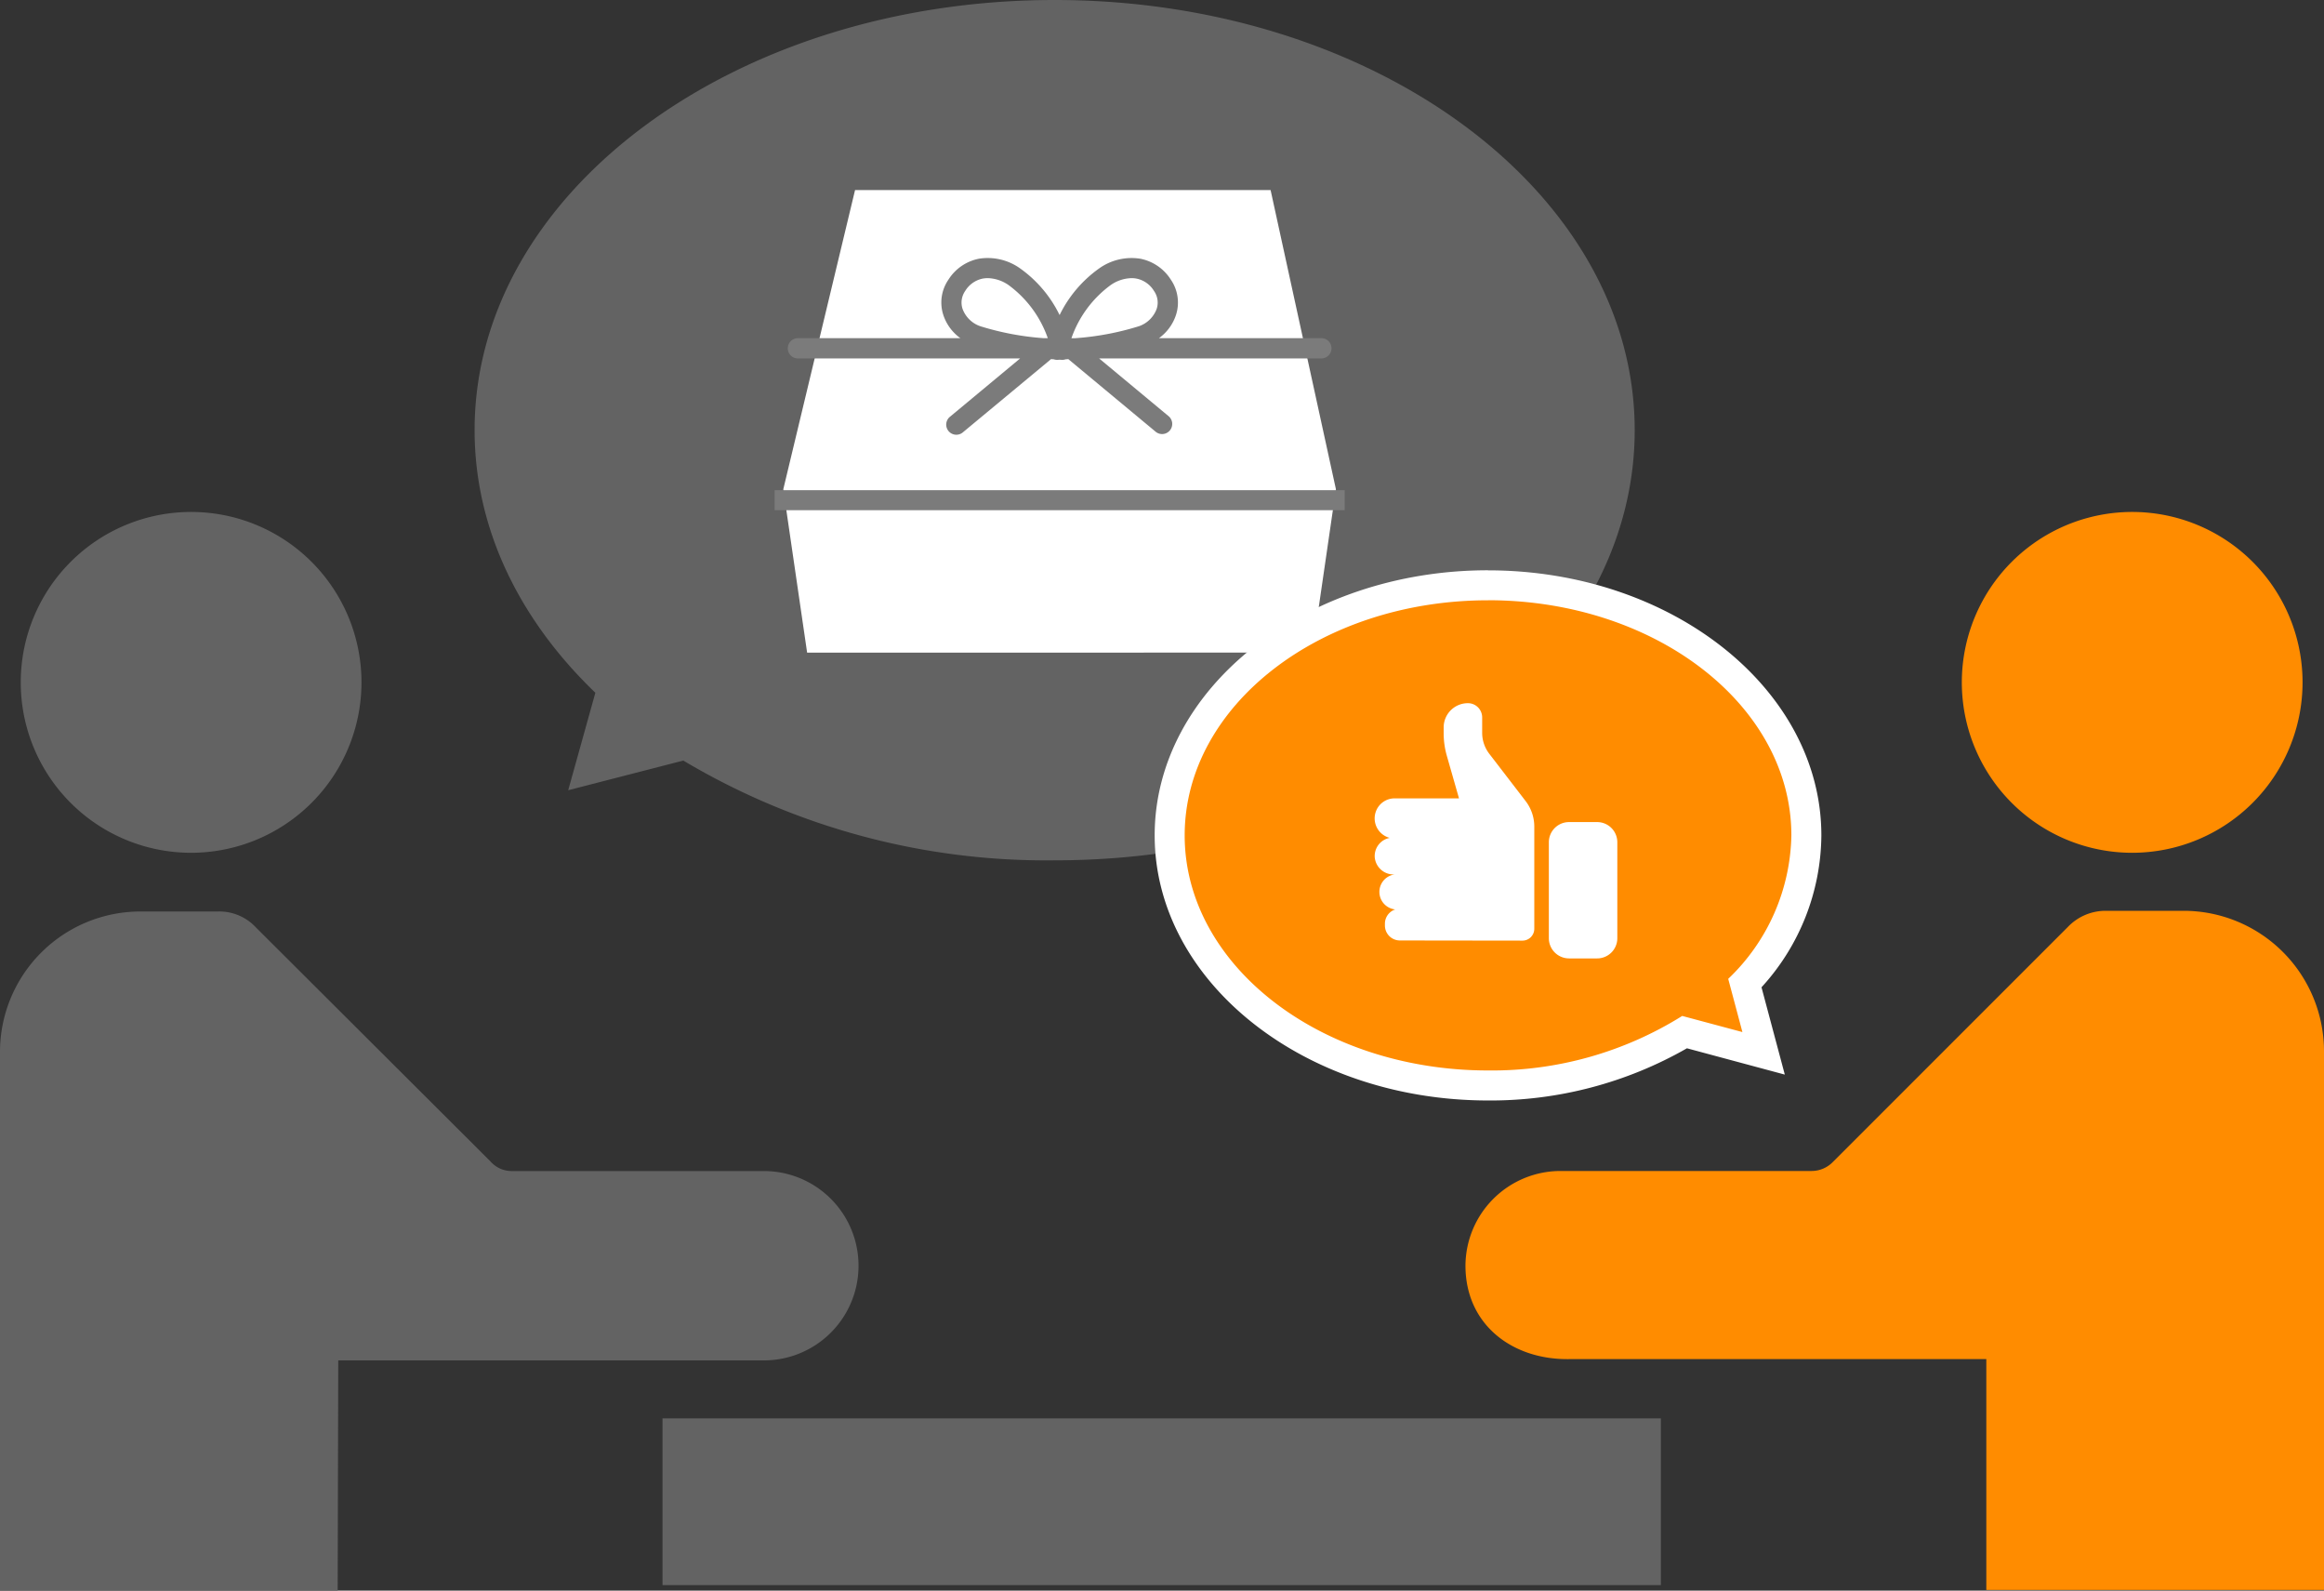 <?xml version="1.0" encoding="UTF-8"?>
<svg xmlns="http://www.w3.org/2000/svg" xmlns:xlink="http://www.w3.org/1999/xlink" id="グループ_792" data-name="グループ 792" width="144.147" height="98.63" viewBox="0 0 144.147 98.63">
  <rect x="0" y="0" width="144.147" height="98.63" fill="#333333" stroke="none"/>
  <defs>
    <clipPath id="clip-path">
      <rect id="長方形_842" data-name="長方形 842" width="144.147" height="98.63" fill="none"></rect>
    </clipPath>
  </defs>
  <g id="グループ_791" data-name="グループ 791" clip-path="url(#clip-path)">
    <path id="パス_126" data-name="パス 126" d="M146.532,113.05a5.9,5.9,0,0,1,5.871-5.871h15.6a1.838,1.838,0,0,0,1.326-.568L183.913,92.03a3.234,3.234,0,0,1,2.349-.984h4.81a8.712,8.712,0,0,1,8.711,8.711v33.4H178.838V118.845H152.932c-3.522.038-6.4-2.159-6.4-5.794" transform="translate(-55.636 -34.569)" fill="#ff8c00" fill-rule="evenodd"></path>
    <path id="パス_127" data-name="パス 127" d="M20.944,133.222H0v-33.4a8.711,8.711,0,0,1,8.71-8.71h4.811a3.093,3.093,0,0,1,2.349.984L30.413,106.6a1.75,1.75,0,0,0,1.325.606H47.38a5.87,5.87,0,1,1,0,11.741h-26.4Z" transform="translate(0 -34.592)" fill="#636363" fill-rule="evenodd"></path>
    <rect id="長方形_840" data-name="長方形 840" width="61.923" height="10.339" transform="translate(41.093 87.95)" fill="#636363"></rect>
    <path id="パス_128" data-name="パス 128" d="M12.642,72.31A10.567,10.567,0,1,1,23.209,61.743,10.571,10.571,0,0,1,12.642,72.31" transform="translate(-0.788 -19.431)" fill="#636363" fill-rule="evenodd"></path>
    <path id="パス_129" data-name="パス 129" d="M206.737,72.31A10.567,10.567,0,1,1,217.3,61.743,10.571,10.571,0,0,1,206.737,72.31" transform="translate(-74.483 -19.431)" fill="#ff8c00" fill-rule="evenodd"></path>
    <path id="パス_130" data-name="パス 130" d="M54.945,42.956c-4.691-4.505-7.49-10.15-7.49-16.282C47.455,11.942,63.563,0,83.433,0s35.978,11.942,35.978,26.674S103.3,53.347,83.433,53.347A44,44,0,0,1,60.4,47.161L53.261,49Z" transform="translate(-18.018)" fill="#636363" fill-rule="evenodd"></path>
    <path id="パス_131" data-name="パス 131" d="M82.773,19h25.774l4.052,18.55-1.475,10.132H79.8L78.322,37.552Z" transform="translate(-29.738 -7.215)" fill="#fff"></path>
    <path id="パス_132" data-name="パス 132" d="M78.768,31.385a.628.628,0,0,0,.628.628H93.182l-4.332,3.6a.628.628,0,1,0,.8.966L95.1,32.056l.169.013a.629.629,0,0,0,.2.033H95.5l.133-.008.134.008H95.8a.635.635,0,0,0,.2-.033l.169-.013,5.443,4.523a.628.628,0,0,0,.8-.966l-4.332-3.6h13.786a.628.628,0,1,0,0-1.256H101.791a2.884,2.884,0,0,0,1.061-1.452,2.5,2.5,0,0,0-.321-2.172,2.9,2.9,0,0,0-1.884-1.3,3.46,3.46,0,0,0-2.584.613,7.678,7.678,0,0,0-2.434,2.878A7.667,7.667,0,0,0,93.2,26.445a3.459,3.459,0,0,0-2.584-.613,2.9,2.9,0,0,0-1.884,1.3,2.5,2.5,0,0,0-.32,2.172,2.884,2.884,0,0,0,1.061,1.452H79.4a.628.628,0,0,0-.628.628M94.9,30.758h-.253a17.354,17.354,0,0,1-3.941-.743,1.793,1.793,0,0,1-1.1-1.085,1.254,1.254,0,0,1,.168-1.1,1.657,1.657,0,0,1,1.076-.765,1.682,1.682,0,0,1,.318-.03,2.353,2.353,0,0,1,1.315.444,6.892,6.892,0,0,1,2.414,3.28m1.719,0h-.253a6.884,6.884,0,0,1,2.414-3.28,2.352,2.352,0,0,1,1.315-.444,1.633,1.633,0,0,1,.318.03,1.654,1.654,0,0,1,1.075.765,1.252,1.252,0,0,1,.169,1.1,1.794,1.794,0,0,1-1.1,1.085,17.341,17.341,0,0,1-3.941.743" transform="translate(-29.907 -9.788)" fill="#7b7b7b"></path>
    <rect id="長方形_841" data-name="長方形 841" width="35.358" height="1.241" transform="translate(48.047 30.395)" fill="#7b7b7b"></rect>
    <path id="パス_133" data-name="パス 133" d="M136.7,89.516c-10.888,0-19.746-6.957-19.746-15.508S125.813,58.5,136.7,58.5s19.745,6.957,19.745,15.508a13.3,13.3,0,0,1-3.812,9.166l1.161,4.352-4.9-1.316a23.464,23.464,0,0,1-12.2,3.307" transform="translate(-44.406 -22.212)" fill="#ff8c00" fill-rule="evenodd"></path>
    <path id="パス_134" data-name="パス 134" d="M136.131,58.861c10.392,0,18.815,6.526,18.815,14.577a12.588,12.588,0,0,1-3.917,8.9l.881,3.3-3.734-1a22.261,22.261,0,0,1-12.045,3.381c-10.391,0-18.815-6.526-18.815-14.577s8.424-14.577,18.815-14.577m0-1.861c-11.4,0-20.676,7.374-20.676,16.438s9.276,16.438,20.676,16.438a24.518,24.518,0,0,0,12.339-3.236l2.957.795,3.112.836-.831-3.113-.614-2.3a14.1,14.1,0,0,0,3.713-9.416c0-9.064-9.275-16.438-20.676-16.438" transform="translate(-43.836 -21.642)" fill="#fff"></path>
    <path id="パス_135" data-name="パス 135" d="M156.121,90.63h1.743a1.252,1.252,0,0,0,1.252-1.252V83.428a1.252,1.252,0,0,0-1.252-1.252h-1.743a1.252,1.252,0,0,0-1.252,1.252v5.949a1.252,1.252,0,0,0,1.252,1.252" transform="translate(-58.801 -31.201)" fill="#fff"></path>
    <path id="パス_136" data-name="パス 136" d="M137.461,79.882a1.144,1.144,0,0,1,.927-1.238,1.249,1.249,0,0,1-.875-1.591,1.233,1.233,0,0,1,1.187-.859h3.984l-.757-2.648a5.079,5.079,0,0,1-.194-1.389v-.364a1.5,1.5,0,0,1,1.546-1.5.882.882,0,0,1,.842.888v.948a2.136,2.136,0,0,0,.431,1.287l2.265,2.947a2.592,2.592,0,0,1,.537,1.579V84.28a.735.735,0,0,1-.736.735l-7.6-.01a.929.929,0,0,1-.929-.929v-.112a.93.93,0,0,1,.642-.883,1.092,1.092,0,0,1-.038-2.169h-.055a1.169,1.169,0,0,1-1.176-1.029" transform="translate(-52.189 -26.689)" fill="#fff"></path>
  </g>
</svg>
